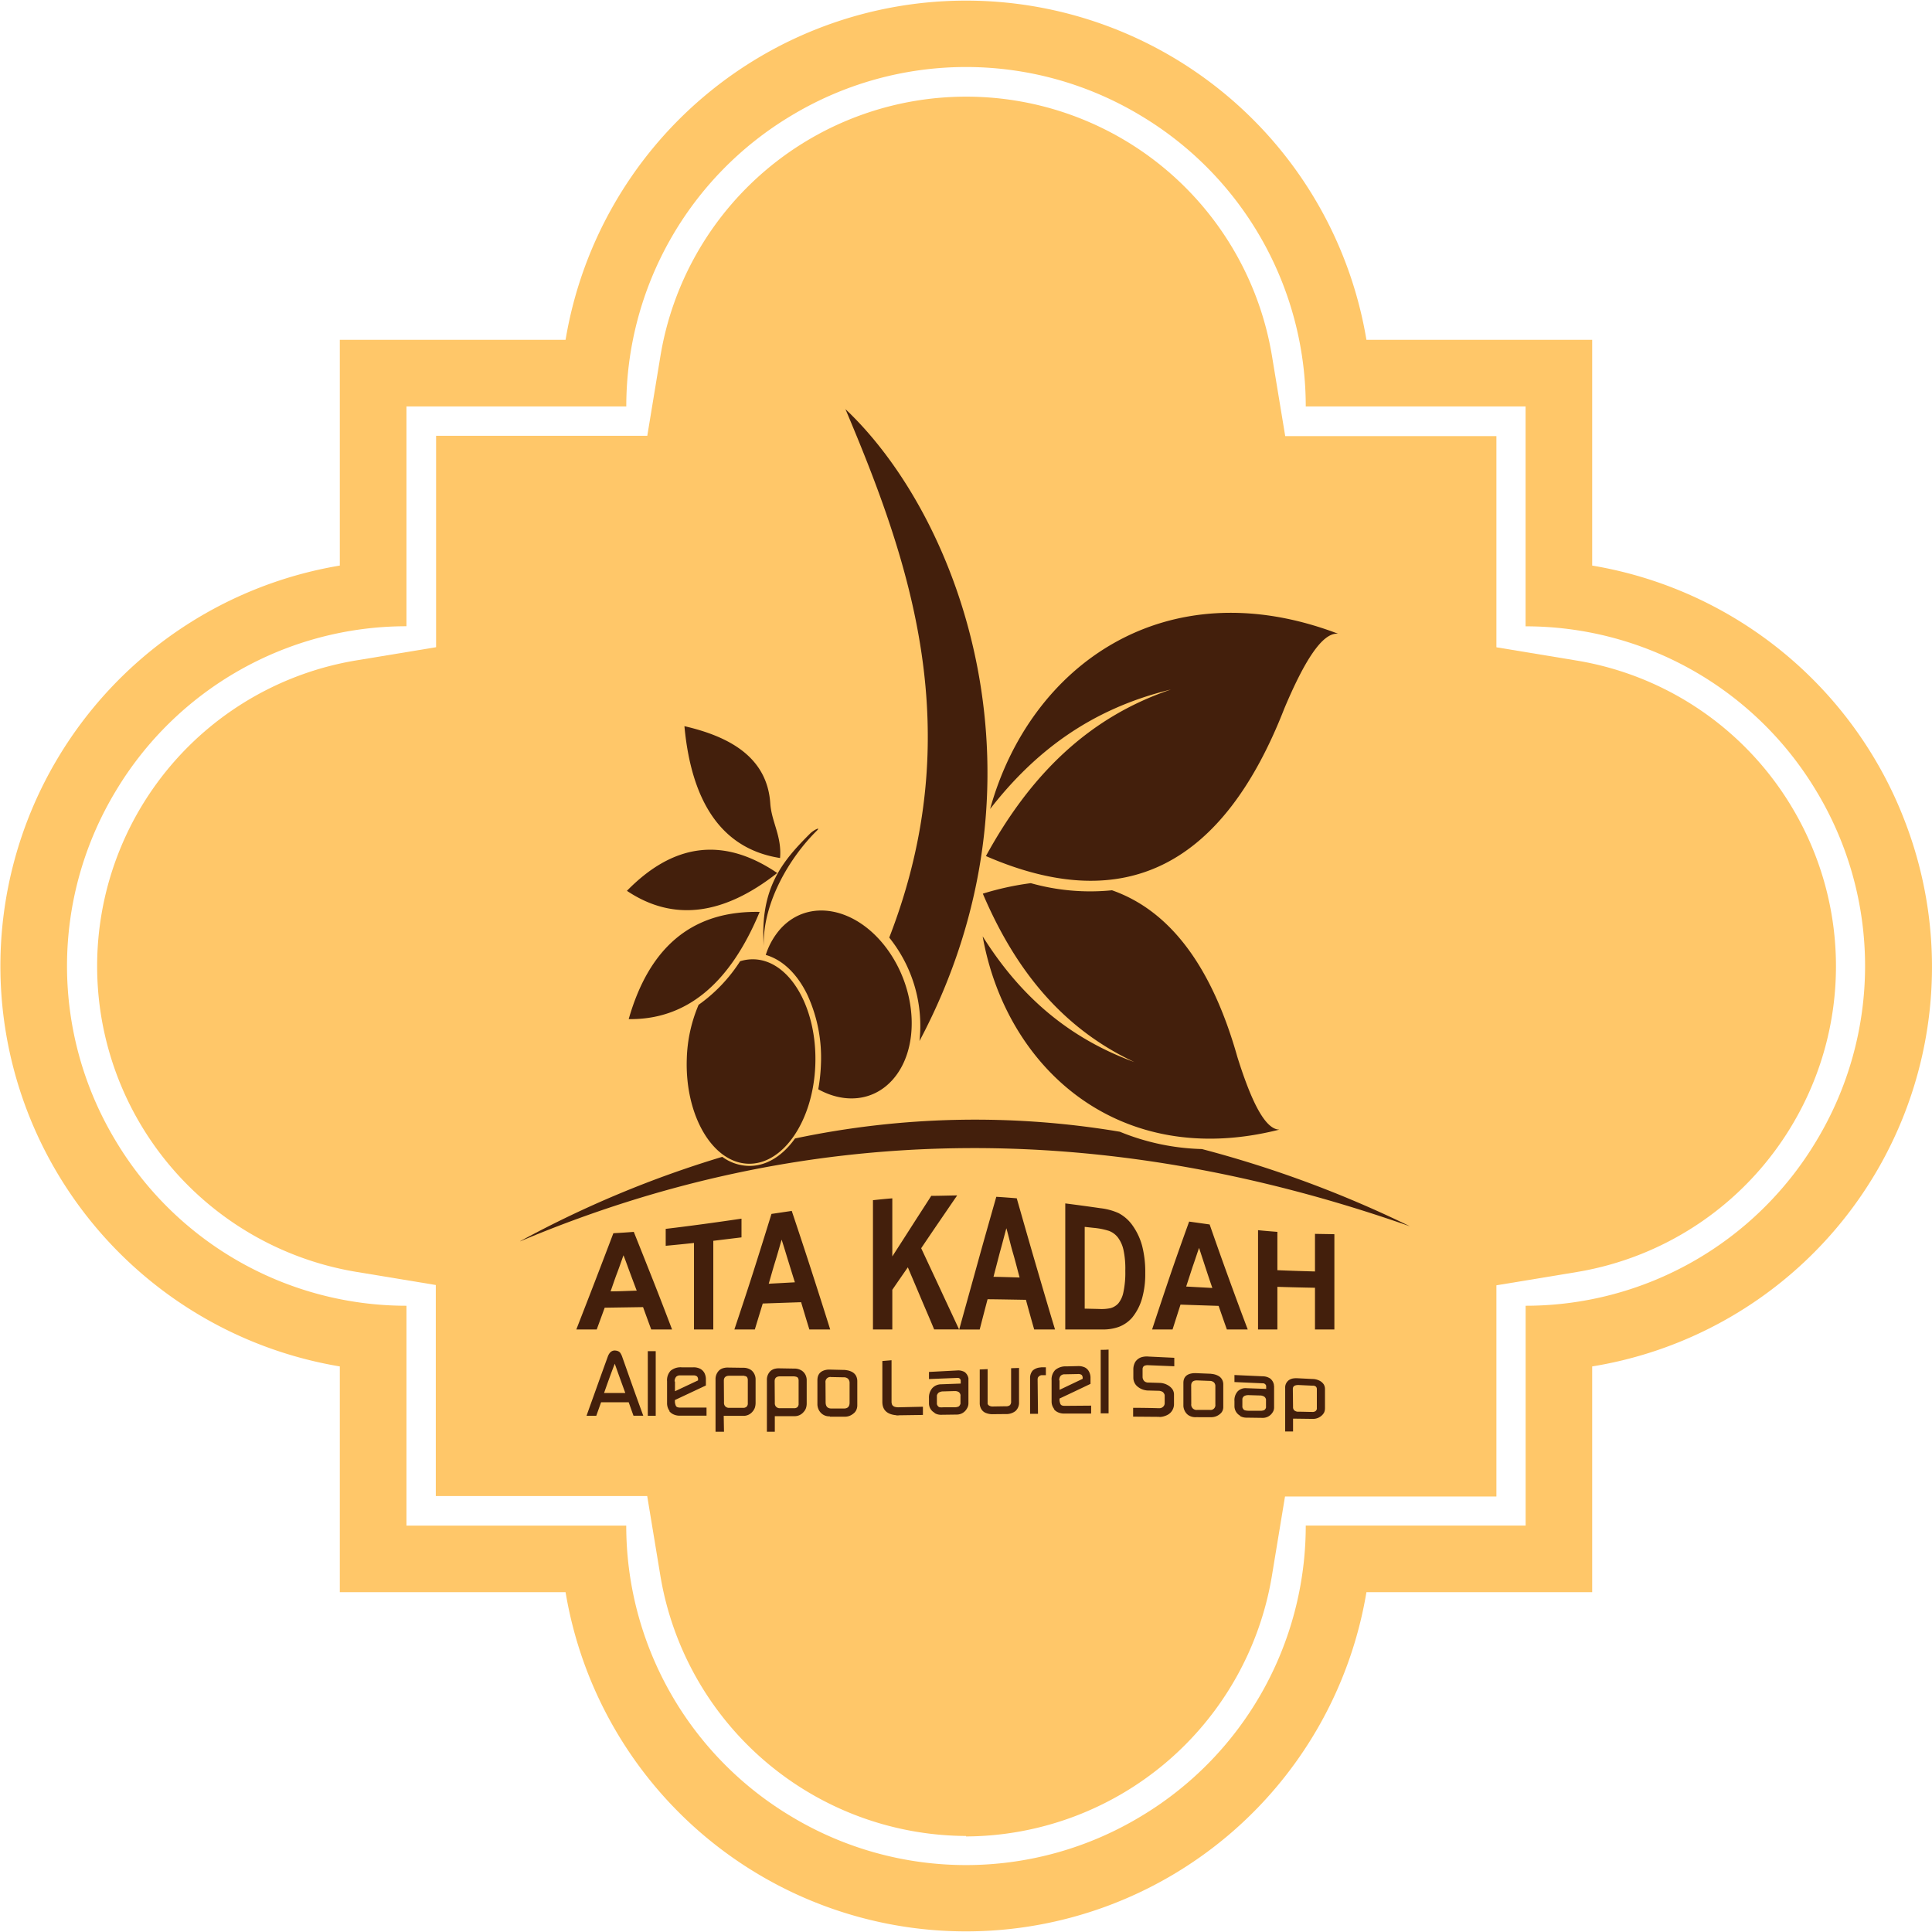 <?xml version="1.0" encoding="UTF-8"?> <svg xmlns="http://www.w3.org/2000/svg" viewBox="0 0 456.31 456.31"> <defs> <style>.cls-1{fill:#ffc769;}.cls-2{fill:#431f0c;fill-rule:evenodd;}</style> </defs> <g id="Слой_2" data-name="Слой 2"> <g id="Layer_1" data-name="Layer 1"> <path class="cls-1" d="M228.15,433.63A73.53,73.53,0,0,1,156,372.34l-3.14-19H102.93V303.5l-19-3.14A73.2,73.2,0,0,1,84,156l19-3.14V102.93h49.88L156,84a73.2,73.2,0,0,1,144.41,0l3.14,19h49.88v49.88l19,3.14a73.1,73.1,0,0,1,51.22,35.36,73,73,0,0,1,0,73.68,73.08,73.08,0,0,1-51.22,35.37l-19,3.14v49.88H303.5l-3.14,19a73.59,73.59,0,0,1-72.21,61.29Z"></path> <path class="cls-1" d="M449.94,194.07a94.81,94.81,0,0,0-6.81-14.22,96.08,96.08,0,0,0-67.08-46.27V80.26H322.73a95.88,95.88,0,0,0-189.15,0H80.26v53.32a96.08,96.08,0,0,0-67.08,46.27,95.7,95.7,0,0,0,0,96.61,96.08,96.08,0,0,0,67.08,46.27v53.32h53.32a95.88,95.88,0,0,0,189.15,0h53.32V322.73a95.59,95.59,0,0,0,73.89-128.66ZM429,269.46a80,80,0,0,1-68.67,38.94h0v51.92H308.4A80,80,0,0,1,269.46,429a79.91,79.91,0,0,1-82.61,0,80,80,0,0,1-38.94-68.67H96V308.4h0a80,80,0,0,1-68.67-38.94,79.91,79.91,0,0,1,0-82.61A80,80,0,0,1,96,147.91h0V96h51.92a80,80,0,0,1,38.94-68.67,79.91,79.91,0,0,1,82.61,0A80,80,0,0,1,308.4,96h51.92v51.93h0A80,80,0,0,1,429,186.85a79.91,79.91,0,0,1,0,82.61Z"></path> <path class="cls-2" d="M217.17,245.87c32.54-61.35,9.92-123.37-17.49-149.24,15.22,36,29.24,76.1,10.35,124.81.28.36.56.72.83,1.09a33.23,33.23,0,0,1,6.31,23.34m-33.6-39.68c-13.14-8.9-24.87-6.65-35.5,4.21C159.06,217.76,170.92,216.14,183.57,206.19Zm-4.15,9.19c-16.41-.33-26.22,8.83-30.93,25.32C162.19,240.89,172.41,232.25,179.42,215.38Zm-17.21,34.67c-.46,13.33,6,24.44,14.36,24.8s15.56-10.14,16-23.47-6-24.44-14.37-24.8a10,10,0,0,0-3.4.45A37.17,37.17,0,0,1,165,237.32,34.9,34.9,0,0,0,162.21,250.05Zm47.29-25.94c-7.28-9.88-18.53-12-25.13-4.77a17.16,17.16,0,0,0-3.51,6.2l.3.09c4.21,1.34,7.42,5,9.49,9.25a35.47,35.47,0,0,1,3.24,16.55,41,41,0,0,1-.63,5.84c6.14,3.4,12.91,2.86,17.46-2.14C217.32,247.88,216.77,234,209.5,224.11Zm-29.12-.72c-.9-13.57,4.29-19.89,11-26.56.76-.75,2.66-1.73,1.49-.58C186.75,202.28,180.13,213,180.38,223.39Zm3.86-20.74c.43-5.19-2-8.44-2.31-12.89-.73-10.94-9.66-15.8-20.28-18.25C163.39,190.32,171.09,200.61,184.24,202.65Zm47.85,18.5c5.59,31.35,32.35,55.22,70.07,45.65-3.42-.05-6.69-6.89-9.9-17.12-6-21.26-15.8-34.55-29.62-39.41a51.81,51.81,0,0,1-19.18-1.68,67.43,67.43,0,0,0-11.33,2.48c7.71,18.12,18.83,31.82,35.8,39.78C251.11,244.7,240.17,234,232.09,221.15Zm-109.23,72a250.7,250.7,0,0,1,47.73-19.92,11,11,0,0,0,6,2.13h.08c4.23.16,8.15-2.32,11.1-6.47a206,206,0,0,1,76.72-1.59,54.76,54.76,0,0,0,19.39,4.09A265.19,265.19,0,0,1,333,289.63Q222.89,251,122.86,293.18Zm111-102.11c9.4-33.94,41.44-56.86,82.18-41.36-3.78-.39-8.11,6.75-12.7,17.65-14.37,36.84-37.4,49.24-70.48,34.86,10.39-19,24.1-32.73,43.69-39.33C257.3,167.5,244.11,177.89,233.85,191.07Z"></path> <path class="cls-2" d="M297.13,314V290.55c1.52.16,3.05.28,4.57.4V300c2.95.13,5.91.22,8.88.3v-8.88l4.58.08V314h-4.58v-9.85c-3-.06-5.93-.12-8.88-.22V314h-4.57m-10.79-9.8c-.54-1.55-1.06-3.12-1.58-4.7l-1.56-4.77c-.52,1.49-1,3-1.54,4.52l-1.5,4.61Zm8.36,9.8h-4.93c-.66-1.84-1.3-3.7-1.95-5.57-3-.1-6-.19-9-.3-.63,1.95-1.25,3.91-1.88,5.87h-4.83q2.18-6.63,4.36-13.06c1.44-4.21,2.92-8.35,4.39-12.42l4.84.68c1.5,4.31,3,8.54,4.51,12.69S293.17,310,294.7,314Zm-38.51-24.23v19.31l3.38.08a10.19,10.19,0,0,0,2.74-.2,3.9,3.9,0,0,0,1.82-1.12,6,6,0,0,0,1.2-2.64,21.89,21.89,0,0,0,.45-5.07,20.85,20.85,0,0,0-.45-5,7.56,7.56,0,0,0-1.29-2.84,4.8,4.8,0,0,0-2.11-1.57,17,17,0,0,0-3.72-.73Zm-4.59-5.54c2.76.35,5.54.73,8.31,1.13a14.36,14.36,0,0,1,4.3,1.17,9.39,9.39,0,0,1,3.38,3.05,15,15,0,0,1,2.17,4.69,24.7,24.7,0,0,1,.73,6.47,20.83,20.83,0,0,1-.7,5.73,12.57,12.57,0,0,1-2.41,4.75,7.86,7.86,0,0,1-3.19,2.19,11.14,11.14,0,0,1-4,.59H251.6V284.22Zm-10.78,17.51c-.53-1.93-1-3.87-1.57-5.8s-1-3.9-1.56-5.85c-.52,1.9-1,3.8-1.54,5.71l-1.5,5.76C236.71,301.6,238.76,301.66,240.82,301.73ZM249.18,314h-4.92q-1-3.48-1.95-7c-3-.05-6.05-.11-9.06-.14-.63,2.38-1.25,4.77-1.86,7.15h-4.84c1.45-5.26,2.92-10.52,4.37-15.77s2.92-10.4,4.39-15.57c1.61.09,3.22.22,4.83.35,1.51,5.27,3,10.52,4.52,15.71S247.66,309,249.18,314Zm-43,0V283.47c1.52-.17,3-.32,4.57-.44v13.72c1.52-2.36,3.06-4.75,4.58-7.13s3.08-4.77,4.62-7.18c2,0,4.08-.08,6.12-.1-1.43,2.07-2.84,4.15-4.26,6.22s-2.83,4.16-4.24,6.25q2.22,4.74,4.46,9.54c1.48,3.21,3,6.43,4.49,9.64h-5.89c-1-2.46-2.09-4.92-3.12-7.37s-2.07-4.88-3.09-7.3q-1.86,2.67-3.67,5.31V314Zm-18.44-11.14c-.54-1.7-1.06-3.39-1.58-5.07s-1-3.32-1.55-5c-.52,1.76-1,3.52-1.54,5.25s-1,3.45-1.51,5.16ZM196.08,314h-4.92c-.67-2.16-1.31-4.31-1.95-6.44l-9.06.31c-.63,2.06-1.26,4.11-1.87,6.13h-4.83c1.45-4.35,2.93-8.78,4.37-13.29s2.92-9.24,4.39-14L187,286c1.5,4.48,3,9,4.51,13.67S194.56,309.15,196.08,314Zm-32.17,0V293.57c-2.24.24-4.46.46-6.68.67v-4c6-.71,11.92-1.53,17.9-2.41v4.42l-6.66.81V314Zm-13.52-9.16c-.54-1.4-1.06-2.81-1.58-4.2s-1-2.78-1.55-4.16c-.52,1.43-1,2.86-1.54,4.27s-1,2.84-1.51,4.25C146.27,305,148.33,304.89,150.39,304.83Zm8.34,9.16h-4.92c-.65-1.76-1.29-3.53-1.93-5.28l-9.06.14q-.94,2.58-1.88,5.14h-4.82c1.45-3.74,2.92-7.5,4.37-11.27s2.92-7.61,4.38-11.46c1.6-.09,3.21-.19,4.82-.32,1.5,3.74,3,7.52,4.51,11.33S157.21,310,158.73,314Z"></path> <path class="cls-2" d="M196,334.52a2.77,2.77,0,0,1-1.81-.55,2.87,2.87,0,0,1-.9-1.18,3.13,3.13,0,0,1-.23-1V326c0-1.52.84-2.36,2.5-2.52h.5l3.42.08a3.42,3.42,0,0,1,.46.06,3.86,3.86,0,0,1,1.39.46,2.34,2.34,0,0,1,.86.88,2.74,2.74,0,0,1,.29,1.25v5.71a2.67,2.67,0,0,1-.17.95,2.21,2.21,0,0,1-.5.78,3.82,3.82,0,0,1-.88.63,3,3,0,0,1-1.45.32l-3.48,0M195,331.16c0,1,.44,1.5,1.34,1.51l3,0c.88,0,1.32-.46,1.32-1.39v-4.62a1.4,1.4,0,0,0-.35-1,1.37,1.37,0,0,0-1-.36l-3-.06a1.16,1.16,0,0,0-1.34,1.32Zm-12,7h-1.87V326a2.82,2.82,0,0,1,.88-2.21,2.58,2.58,0,0,1,.86-.47,3.88,3.88,0,0,1,1.2-.14l3.5.06a3.15,3.15,0,0,1,1.85.52,2.65,2.65,0,0,1,.84,1,2.83,2.83,0,0,1,.27,1.29v5.36a3.61,3.61,0,0,1-.17,1.17,2.64,2.64,0,0,1-.55.9,2.73,2.73,0,0,1-2.16,1l-4.65,0Zm0-6.9a.72.72,0,0,0,0,.24,1.12,1.12,0,0,0,.33.78,1.23,1.23,0,0,0,.7.32l3.54,0c.06,0,.13,0,.15,0a1.23,1.23,0,0,0,.63-.26,1.3,1.3,0,0,0,.27-.59s0-.12,0-.22V326a1.16,1.16,0,0,0-.21-.64,1.1,1.1,0,0,0-.61-.24s-.08,0-.17-.05l-3.35,0c-.88,0-1.32.37-1.32,1.15Zm-12,6.9H169V325.87a2.88,2.88,0,0,1,.88-2.23,2.44,2.44,0,0,1,.86-.48A3.79,3.79,0,0,1,172,323l3.5.05a3.18,3.18,0,0,1,1.85.5,2.54,2.54,0,0,1,.83,1,2.79,2.79,0,0,1,.28,1.31v5.44a3.86,3.86,0,0,1-.17,1.17,2.92,2.92,0,0,1-.55.93,2.71,2.71,0,0,1-2.16,1h-4.65Zm0-7a.62.62,0,0,0,0,.23,1.13,1.13,0,0,0,.33.8,1.23,1.23,0,0,0,.7.32l3.54,0,.15,0a1.23,1.23,0,0,0,.63-.28,1.2,1.2,0,0,0,.27-.59c0-.05,0-.12,0-.22v-5.56a1.24,1.24,0,0,0-.21-.64,1,1,0,0,0-.61-.24.2.2,0,0,0-.16-.05l-3.36,0q-1.32,0-1.32,1.17Zm-12.84,2.12a3.08,3.08,0,0,1-.61-1.9v-5.14a3.29,3.29,0,0,1,.84-2.49,3.7,3.7,0,0,1,2.62-.81l2.79,0a3.38,3.38,0,0,1,1.58.35,2.42,2.42,0,0,1,1,1,3.28,3.28,0,0,1,.34,1.57v1.37l-7.32,3.44v.5a3.07,3.07,0,0,0,.21.82.64.64,0,0,0,.38.36,1.8,1.8,0,0,0,.69.1l6.19,0v1.91l-6.3,0a3.33,3.33,0,0,1-1.4-.26A2.66,2.66,0,0,1,158.07,333.28Zm1.26-7v2.31l5.45-2.56v-.17a1,1,0,0,0-.25-.78,1.33,1.33,0,0,0-.88-.23l-3.06,0a1.27,1.27,0,0,0-1,.34A1.74,1.74,0,0,0,159.33,326.28Zm-4.49,8.11H153V319.13h1.87v15.27Zm-14.1,0h-2.3c.81-2.29,1.65-4.6,2.47-6.9s1.66-4.62,2.5-6.93c.35-1.05.92-1.57,1.65-1.59a2.34,2.34,0,0,1,.76.13,1.29,1.29,0,0,1,.59.43,4,4,0,0,1,.48,1c.82,2.3,1.63,4.62,2.45,6.92s1.66,4.62,2.5,6.92h-2.31c-.38-1.06-.76-2.12-1.13-3.18-2.18,0-4.36,0-6.52,0Zm1.93-5.38,4.93,0c-.84-2.3-1.68-4.61-2.49-6.92C144.29,324.41,143.47,326.74,142.67,329Zm162.64,9.09h-1.86V327.8a2.13,2.13,0,0,1,.9-1.85,2.48,2.48,0,0,1,.86-.36,4.65,4.65,0,0,1,1.17-.07l3.51.18a3.71,3.71,0,0,1,1.84.49,2.54,2.54,0,0,1,.86.83,2.22,2.22,0,0,1,.26,1.09v4.43a2.66,2.66,0,0,1-.17,1,2.41,2.41,0,0,1-.55.74,3,3,0,0,1-2.16.84l-4.66-.06Zm0-5.83a1.25,1.25,0,0,0,0,.19,1,1,0,0,0,.33.68,1.49,1.49,0,0,0,.69.28c1.18,0,2.37.05,3.57.06a.19.19,0,0,0,.12,0,1.18,1.18,0,0,0,.63-.22.93.93,0,0,0,.28-.48.44.44,0,0,0,0-.18v-4.56a.85.85,0,0,0-.21-.53,1.06,1.06,0,0,0-.59-.23.41.41,0,0,0-.19,0l-3.33-.16c-.9,0-1.35.27-1.35.93Zm-12.48,2.11a2.58,2.58,0,0,1-1.36-2.26v-1.21a3.12,3.12,0,0,1,.77-2.3,2.62,2.62,0,0,1,2.1-.74l4.62.17v-.63a.58.58,0,0,0-.13-.37.78.78,0,0,0-.56-.32c-2.27-.09-4.54-.2-6.8-.3v-1.66l6.65.3a3.24,3.24,0,0,1,1.78.52,2.42,2.42,0,0,1,.88,1.42c0,.19.05.34.05.43v5a2.05,2.05,0,0,1-.4,1.23,2.71,2.71,0,0,1-2.33,1.22l-3.74-.05A3,3,0,0,1,292.83,334.41Zm.51-2.18c0,.07,0,.13,0,.17a1.49,1.49,0,0,0,.27.51.76.76,0,0,0,.44.24,3.94,3.94,0,0,0,.82.08l2.54,0a2.47,2.47,0,0,0,1.07-.14,1,1,0,0,0,.44-.62.42.42,0,0,0,0-.17v-1.58a.44.44,0,0,0,0-.18,1.09,1.09,0,0,0-.42-.65,2,2,0,0,0-.88-.27h-.17l-2.6-.08h-.19a2.13,2.13,0,0,0-.88.21,1.12,1.12,0,0,0-.44.65s0,.1,0,.18Zm-11,2.52a3,3,0,0,1-1.8-.51,2.73,2.73,0,0,1-.88-1.12,2.94,2.94,0,0,1-.25-1v-5.45c0-1.44.84-2.21,2.49-2.32h.24a1.28,1.28,0,0,1,.27,0l3.44.14.44.06a3.91,3.91,0,0,1,1.4.46,2.14,2.14,0,0,1,.84.82,2.33,2.33,0,0,1,.3,1.16v5.3a2.24,2.24,0,0,1-.15.87,1.92,1.92,0,0,1-.5.72,3.2,3.2,0,0,1-2.35.87Zm-1.07-3.14a1.25,1.25,0,0,0,1.37,1.42l3,0a1.14,1.14,0,0,0,1.32-1.28v-4.28a1.24,1.24,0,0,0-.34-.94,1.45,1.45,0,0,0-1-.35l-3-.12c-.9,0-1.37.38-1.37,1.22Zm-7.5,3.06-6.23-.05v-2.08q3,0,6,.09l.11,0h.13a1.27,1.27,0,0,0,.9-.41,1.1,1.1,0,0,0,.31-.73v-1.79a.85.85,0,0,0-.17-.56,1,1,0,0,0-.39-.41,2.39,2.39,0,0,0-.78-.22l-.23,0-2.25-.06c-.14,0-.35,0-.63-.05a4,4,0,0,1-2.16-1.06,2.7,2.7,0,0,1-.79-1.89v-1.83a3.54,3.54,0,0,1,.44-1.9,2.78,2.78,0,0,1,1.4-1.11,4.36,4.36,0,0,1,1.76-.18l6.07.29v2l-6.17-.25h-.21a1.62,1.62,0,0,0-.82.22,1,1,0,0,0-.29.63c0,.08,0,.16,0,.26V325c0,.12,0,.21,0,.28a1.48,1.48,0,0,0,.42.94,1.44,1.44,0,0,0,1,.32l2.63.08a4.05,4.05,0,0,1,1.84.5,3.38,3.38,0,0,1,1.16,1,2.28,2.28,0,0,1,.37,1.25v2.22a2.86,2.86,0,0,1-1.38,2.5,4.09,4.09,0,0,1-.94.4A3.6,3.6,0,0,1,273.79,334.67Zm-62.12-.38c-2.22-.18-3.34-1.23-3.34-3.16v-9.65l2.17-.18V331a1.83,1.83,0,0,0,.16.82,1.16,1.16,0,0,0,.57.44,2.87,2.87,0,0,0,1,.12l5.68-.13v1.94l-5.64.08C212.15,334.31,211.94,334.31,211.67,334.29Zm50.09-.45-1.86,0v-15c.61,0,1.23,0,1.86-.06v15.06Zm-12.83-1a2.82,2.82,0,0,1-.63-1.82v-5a3.18,3.18,0,0,1,.85-2.41,3.77,3.77,0,0,1,2.63-.86l2.77-.07a3.56,3.56,0,0,1,1.59.31,2.21,2.21,0,0,1,1,1,3,3,0,0,1,.35,1.54v1.35c-2.45,1.17-4.88,2.33-7.32,3.47v.49a3.9,3.9,0,0,0,.21.79.72.72,0,0,0,.38.35,2.14,2.14,0,0,0,.69.09l6.19-.05v1.87l-6.29,0a3.42,3.42,0,0,1-1.41-.24A2.63,2.63,0,0,1,248.93,332.84Zm1.25-6.79v2.24l5.46-2.6v-.17a1,1,0,0,0-.25-.76,1.36,1.36,0,0,0-.88-.2l-3.07.06a1.3,1.3,0,0,0-1,.35A1.57,1.57,0,0,0,250.18,326.05Zm-5.09,7.9h-1.87v-8c0-.15,0-.36,0-.63a2.63,2.63,0,0,1,.63-1.6,3.06,3.06,0,0,1,1.62-.7l.48-.06,1,0v1.86l-.91,0a1.07,1.07,0,0,0-.64.22,1,1,0,0,0-.32.35,1.33,1.33,0,0,0-.08.55Zm-10.6.09a4.15,4.15,0,0,1-1.72-.29,2.2,2.2,0,0,1-1.07-.91,2.72,2.72,0,0,1-.37-1.49v-7.87l1.86-.08v8.13a.07.07,0,0,0,0,.06.81.81,0,0,0,.42.46,1.63,1.63,0,0,0,.86.17l3-.05a1.43,1.43,0,0,0,1-.27,1.22,1.22,0,0,0,.27-.91v-7.81l1.87-.06v8.08a2.65,2.65,0,0,1-.82,2.08,3.47,3.47,0,0,1-2.33.73Zm-13.78-.31a2.52,2.52,0,0,1-1.37-2.23v-1.23a3.4,3.4,0,0,1,.78-2.38,2.87,2.87,0,0,1,2.1-.91l4.62-.17v-.68a.68.68,0,0,0-.7-.66l-6.8.27v-1.68l6.66-.35a3,3,0,0,1,1.78.39,2.37,2.37,0,0,1,.88,1.45c0,.2,0,.36,0,.46v5.42a2.35,2.35,0,0,1-.39,1.33,2.71,2.71,0,0,1-2.33,1.37l-3.74.05A2.89,2.89,0,0,1,220.71,333.73Zm.5-2.24c0,.07,0,.13,0,.17a1.34,1.34,0,0,0,.27.51.76.76,0,0,0,.44.24,4.56,4.56,0,0,0,.82,0l2.54,0a2.54,2.54,0,0,0,1.06-.18,1.17,1.17,0,0,0,.44-.69.31.31,0,0,0,0-.18v-1.68a.38.38,0,0,0,0-.2,1.11,1.11,0,0,0-.41-.67,1.72,1.72,0,0,0-.87-.23h-.18l-2.6.08h-.19a2.21,2.21,0,0,0-.89.28,1.28,1.28,0,0,0-.43.69s0,.11,0,.19Z"></path> </g> </g> </svg> 